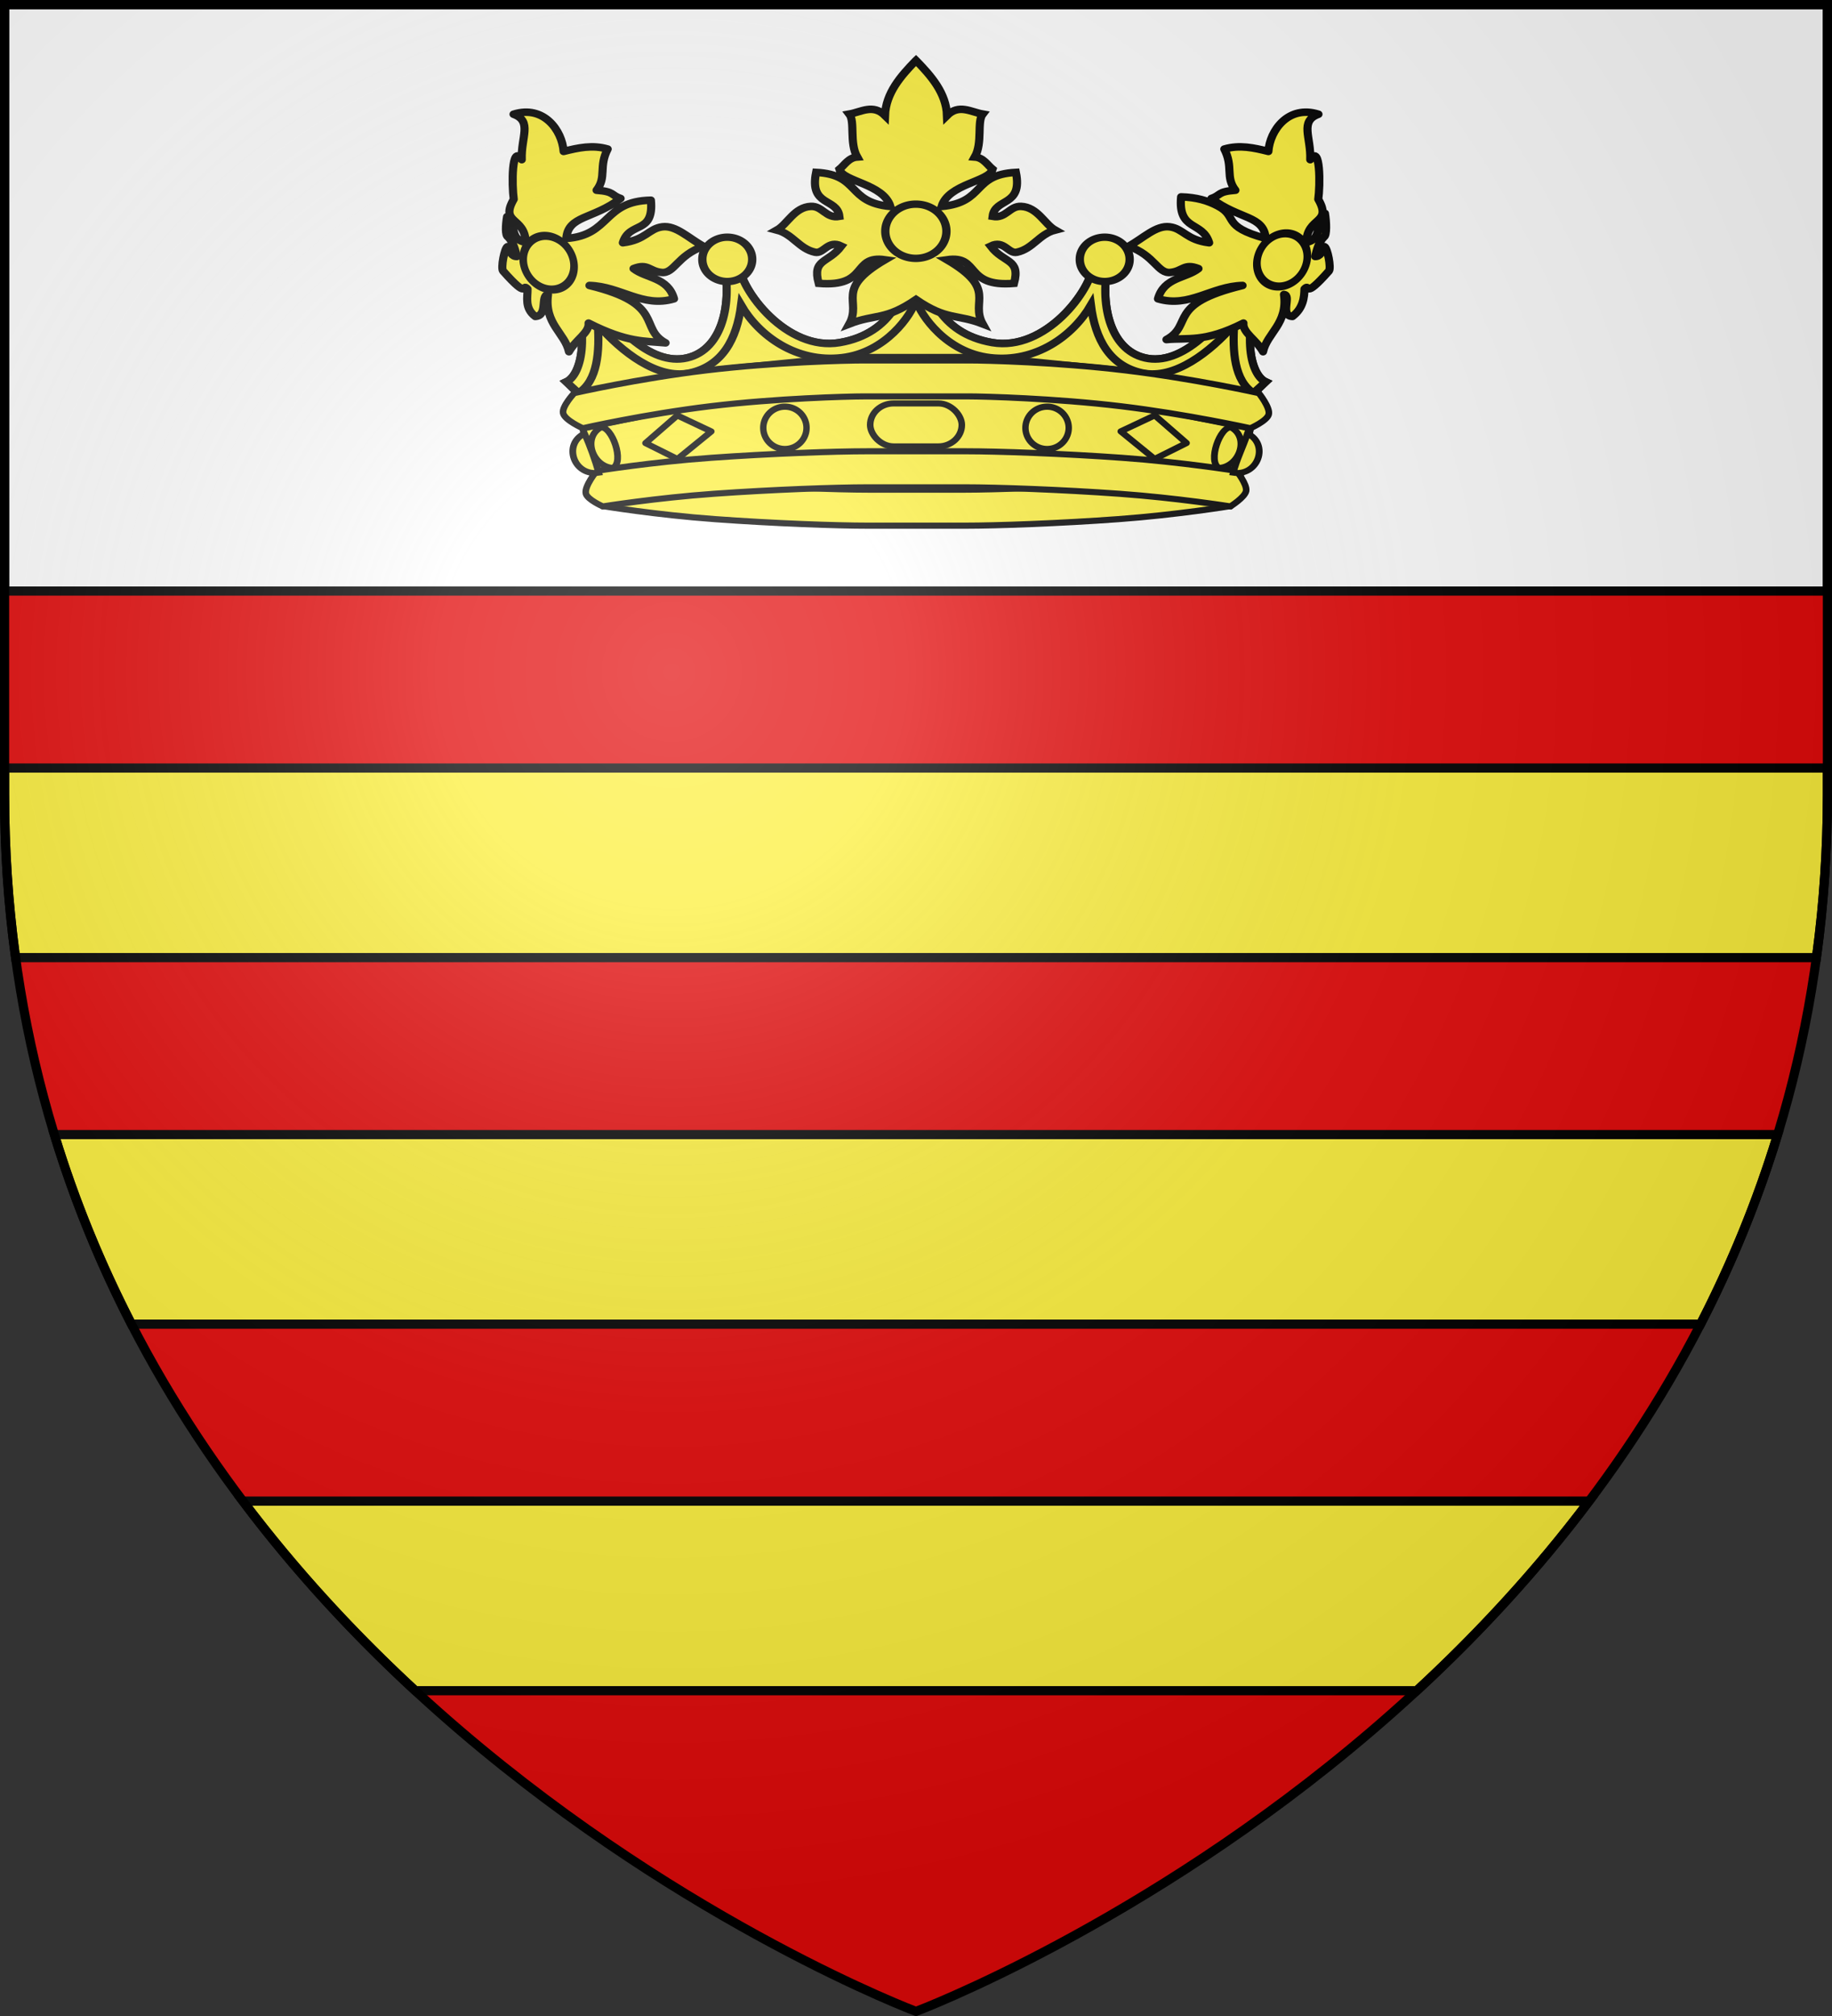 <svg xmlns="http://www.w3.org/2000/svg" xmlns:xlink="http://www.w3.org/1999/xlink" width="600" height="660" version="1.0"><rect width="100%" height="100%" fill="#333333" stroke="none"/><defs><radialGradient id="b" cx="-80" cy="-80" r="405" gradientUnits="userSpaceOnUse"><stop offset="0" style="stop-color:#fff;stop-opacity:.31"/><stop offset=".19" style="stop-color:#fff;stop-opacity:.25"/><stop offset=".6" style="stop-color:#6b6b6b;stop-opacity:.125"/><stop offset="1" style="stop-color:#000;stop-opacity:.125"/></radialGradient><path id="a" d="M-298.5-298.5h597V-40C298.5 246.31 0 358.5 0 358.5S-298.5 246.31-298.5-40z"/></defs><g transform="translate(300 300)"><use xlink:href="#a" width="600" height="660" style="fill:#e20909"/><path d="M-298.5-298.5h597v192h-597z" style="fill:#fff;fill-opacity:1;fill-rule:nonzero;stroke:#000;stroke-opacity:1;stroke-width:3"/><path d="M-298.5-48.562V-40c0 18.56 1.248 36.386 3.594 53.5h589.812C297.252-3.614 298.5-21.44 298.5-40v-8.562zm16.313 120c6.738 22.096 15.307 42.762 25.25 62.062h513.875c9.942-19.3 18.511-39.966 25.25-62.062zm61.75 120c17.556 23.313 36.82 43.952 56.437 62.062h328c19.617-18.11 38.88-38.75 56.438-62.062z" style="fill:#fcef3c;stroke:#000;stroke-width:3;stroke-opacity:1"/></g><g transform="matrix(1.435 0 0 1.331 306.694 388.38)"><path d="M-76.128-167.27H67.096l-1.379-14.145H-74.747z" style="fill:#fcef3c;fill-opacity:1;stroke:#000;stroke-width:1.5;stroke-linecap:round;stroke-linejoin:round;stroke-miterlimit:4;stroke-dasharray:none;stroke-opacity:1"/><g style="stroke-width:2.584"><path d="M0 122.07c-12.941 0-37.617-.957-60.859-2.744-23.455-1.803-44.539-5.488-44.539-5.488s-4.922-6.485-4.204-9.545c.594-2.537 6.606-5.368 6.606-5.368s20.58 3.567 43.215 5.307c22.851 1.758 47.531 2.71 59.781 2.71h38.415c11.841 0 37.128-.952 59.779-2.71 22.453-1.74 43.217-5.307 43.217-5.307s5.673 3.817 6.123 6.502c.455 2.737-3.723 8.411-3.723 8.411s-21.269 3.683-44.539 5.488c-23.068 1.79-48.299 2.744-60.857 2.744z" style="fill:#fcef3c;stroke:#000;stroke-width:2.584;stroke-linecap:butt;stroke-linejoin:miter;stroke-miterlimit:4;stroke-dasharray:none;stroke-opacity:1" transform="matrix(.575 0 0 .586 -15.554 -234.029)"/></g><path d="m-80.747-186.398 3.16 15.882 73.074-9 73.074 9 3.166-15.882-77.756-16.793z" style="fill:#fcef3c;fill-opacity:1;stroke:#000;stroke-width:1.5;stroke-linecap:round;stroke-linejoin:round;stroke-miterlimit:4;stroke-dasharray:none;stroke-opacity:1"/><g style="stroke-width:2.558"><path d="M0-122.07c-12.941 0-37.617-.957-60.859-2.744-23.455-1.803-44.539-5.488-44.539-5.488s-4.922-6.485-4.204-9.545c.594-2.537 6.606-5.368 6.606-5.368s20.58 3.567 43.215 5.307C-36.93-138.15-12.25-137.2 0-137.2h38.415c11.841 0 37.128-.951 59.779-2.71 22.453-1.74 43.217-5.306 43.217-5.306s5.673 3.817 6.123 6.502c.455 2.737-3.723 8.41-3.723 8.41s-21.269 3.684-44.539 5.489c-23.068 1.789-48.299 2.744-60.857 2.744z" style="fill:#fcef3c;stroke:#000;stroke-width:2.558;stroke-linecap:butt;stroke-linejoin:miter;stroke-miterlimit:4;stroke-dasharray:none;stroke-opacity:1" transform="matrix(.586 0 0 -.586 -15.776 -252.33)"/></g><path d="M-4.646-225.73c-.543.006-1.091.348-1.11 1.002-.5 6.468-3.147 14.932-12.972 16.758-9.745 1.81-18.337-10.338-18.7-15.812.005-.817-.657-1.134-1.325-1.099-.757.04-1.526.532-1.338 1.256 1.453 7.474-.069 16.993-6.815 18.694-6.718 1.694-14.058-6.257-19.29-16.167-.485-1.874-3.274-1.14-2.74.235 4.263 10.304 2.822 19.174-.249 20.703l2.244 2.39 20.532-4.164 28.1-3.04H8.983l28.096 3.04 20.531 4.164 2.249-2.39c-3.071-1.53-4.517-10.399-.253-20.703.534-1.375-2.256-2.11-2.74-.236-5.233 9.911-12.568 17.862-19.286 16.168-6.746-1.701-8.273-11.22-6.82-18.694.353-1.363-2.669-1.9-2.657-.157-.364 5.474-8.96 17.623-18.706 15.812-9.825-1.826-12.467-10.29-12.967-16.758.004-.68-.533-1.009-1.076-1.002z" style="fill:#fcef3c;fill-rule:evenodd;stroke:#000;stroke-width:1.5;stroke-linecap:butt;stroke-linejoin:miter;stroke-miterlimit:4;stroke-dasharray:none;stroke-opacity:1" transform="matrix(1.237 0 0 1.237 1.106 49.73)"/><path d="M-4.646-225.73c-.543.006-1.091.348-1.11 1.002-.5 6.468-3.147 14.932-12.972 16.758-9.745 1.81-18.337-10.338-18.7-15.812.005-.817-.657-1.134-1.325-1.099-.757.04-1.526.532-1.338 1.256 1.453 7.474-.069 16.993-6.815 18.694-6.718 1.694-14.058-6.257-19.29-16.167-.485-1.874-3.274-1.14-2.74.235 4.263 10.304 2.822 19.174-.249 20.703l2.244 2.207c3.568-2.405 3.897-8.357 3.573-13.605 4.365 5.42 11.002 11.012 16.959 9.624 6.034-1.407 8.668-6.725 9.477-13.489 3.325 6.131 10.178 11.524 18.623 10.45 8.113-1.032 12.774-8.465 13.644-11.443.87 2.978 5.535 10.411 13.648 11.443 8.446 1.074 15.293-4.319 18.619-10.45.808 6.764 3.442 12.082 9.477 13.489 5.956 1.388 12.593-4.203 16.958-9.624-.324 5.248.005 11.2 3.573 13.605l2.249-2.207c-3.071-1.53-4.517-10.399-.253-20.703.534-1.375-2.256-2.11-2.74-.236-5.233 9.911-12.568 17.862-19.286 16.168-6.746-1.701-8.273-11.22-6.82-18.694.353-1.363-2.669-1.9-2.657-.157-.364 5.474-8.96 17.623-18.706 15.812-9.825-1.826-12.467-10.29-12.967-16.758.004-.68-.533-1.009-1.076-1.002z" style="fill:#fcef3c;fill-rule:evenodd;stroke:#000;stroke-width:1.5;stroke-linecap:butt;stroke-linejoin:miter;stroke-miterlimit:4;stroke-dasharray:none;stroke-opacity:1" transform="matrix(1.237 0 0 1.237 1.106 49.73)"/><path d="M3198.051 1390.38a29.463 29.463 0 1 1-58.925 0 29.463 29.463 0 1 1 58.925 0" style="fill:#fcef3c;fill-opacity:1;fill-rule:evenodd;stroke:#000;stroke-width:9.858;stroke-linecap:round;stroke-linejoin:round;marker:none;marker-start:none;marker-mid:none;marker-end:none;stroke-miterlimit:4;stroke-dasharray:none;stroke-dashoffset:0;stroke-opacity:1;visibility:visible;display:inline;overflow:visible" transform="matrix(.193 0 0 .184 -573.131 -483.83)"/><path d="M3198.051 1390.38a29.463 29.463 0 1 1-58.925 0 29.463 29.463 0 1 1 58.925 0" style="fill:#fcef3c;fill-opacity:1;fill-rule:evenodd;stroke:#000;stroke-width:9.858;stroke-linecap:round;stroke-linejoin:round;marker:none;marker-start:none;marker-mid:none;marker-end:none;stroke-miterlimit:4;stroke-dasharray:none;stroke-dashoffset:0;stroke-opacity:1;visibility:visible;display:inline;overflow:visible" transform="matrix(-.193 0 0 .184 563.8 -483.83)"/><path d="M-4.704-264.037c-2.738 3.031-5.529 6.439-5.68 10.916-2.194-2.345-4.39-.705-6.585-.284 1.102 1.521-.032 5.691 1.462 8.535-1.598.128-2.319 1.574-3.29 2.433.654 2.495 8.119 2.848 9.418 7.406-8.128-.83-5.554-6.329-13.718-6.782-1.305 6.893 3.894 5 4.3 8.751-2.483.477-3.103-2.093-5.265-1.989-3.031.146-4.343 3.544-6.26 4.707 2.955.826 4.065 3.71 7.03 4.408 1.602.377 2.357-2.528 4.86-1.22-2.455 3.49-5.433 2.465-4.19 7.406 9.293.841 6.024-5.65 12.239-4.687-9.387 5.92-4.23 8.17-6.586 12.753 4.835-2.021 6.575-.638 12.304-4.847 5.729 4.209 7.468 2.826 12.304 4.847-2.357-4.583 2.8-6.833-6.586-12.753 6.215-.963 3.078 5.528 12.37 4.687 1.244-4.94-1.867-3.915-4.322-7.405 2.504-1.309 3.258 1.596 4.86 1.219 2.966-.698 4.075-3.582 7.03-4.408-1.917-1.163-3.228-4.56-6.26-4.707-2.162-.104-2.782 2.466-5.264 1.989.405-3.752 5.605-1.858 4.3-8.75-8.165.452-5.59 5.95-13.718 6.781 1.299-4.558 8.764-4.911 9.418-7.406-.972-.86-1.693-2.305-3.29-2.433 1.493-2.844.36-7.014 1.462-8.535-2.195-.42-4.391-2.06-6.586.284-.15-4.477-2.942-7.885-5.68-10.916l-.038-.04z" style="fill:#fcef3c;fill-rule:evenodd;stroke:#000;stroke-width:1.5;stroke-linecap:butt;stroke-linejoin:miter;stroke-miterlimit:4;stroke-dasharray:none;stroke-opacity:1" transform="matrix(1.237 0 0 1.237 1.106 49.73)"/><path d="M2989.922 81.517a27.554 27.554 0 1 1-55.108 0 27.554 27.554 0 1 1 55.108 0" style="fill:#fcef3c;fill-opacity:1;fill-rule:evenodd;stroke:#000;stroke-width:7.498;stroke-linecap:round;stroke-linejoin:round;marker:none;marker-start:none;marker-mid:none;marker-end:none;stroke-miterlimit:4;stroke-dasharray:none;stroke-dashoffset:0;stroke-opacity:1;visibility:visible;display:inline;overflow:visible" transform="matrix(.253 0 0 .242 -754.177 -254.64)"/><path d="M-78.919-253.377c5.55-1.884 8.957 3.192 9.238 7.394 2.661-.72 5.33-1.362 8.133-.468-1.712 3.563-.147 5.548-2.054 8.184 3.367.271 2.612.98 4.437 1.637-5.16 4.221-9.68 3.334-10.023 7.95 8.206-.604 6.76-7.437 15.61-7.6.606 6.897-3.961 4.09-5.177 8.457 4.2-.54 4.756-2.809 7.283-3.166s4.88 2.278 7.587 3.868c-4.852 1.8-5.368 5.52-7.773 5.197-2.214-.257-2.484-1.88-5.125-.755 2.34 1.98 6.355 1.69 7.476 6.002-5.801 1.856-9.853-2.501-15.61-2.65 14.141 3.702 8.994 8.445 14.05 11.417-3.87-.409-7.04-.012-14.213-3.935.201 1.87-2.406 3.331-3.615 5.69-.748-3.721-4.607-5.566-3.862-11.38-1.467.167.055 4.239-2.354 4.365-2.035-1.665-1.388-3.91-1.425-5.456-1.177-1.35.444 2.453-4.518-3.585-.439-.627.27-4.537.821-4.832.405.972.788 1.986 1.726 1.948-.328-1.438-.673-2.865-1.643-3.897-.515-.308-.43-2.305-.165-4.015 1.764 2.054.526 4.566 3.45 5.106-.173-5.206-4.853-3.606-2.217-8.573-.356-2.676-.436-11.165 1.478-7.872-.165-4.478 2.017-7.641-1.515-9.031" style="fill:#fcef3c;fill-rule:evenodd;stroke:#000;stroke-width:1.5;stroke-linecap:round;stroke-linejoin:round;stroke-miterlimit:4;stroke-dasharray:none;stroke-opacity:1" transform="matrix(1.237 0 0 1.237 1.106 49.73)"/><g style="fill:#fcef3c;stroke:#000;stroke-width:10.393;stroke-miterlimit:4;stroke-dasharray:none;stroke-opacity:1"><path d="M1796.348 707.07a23.066 23.066 0 1 1-46.132 0 23.066 23.066 0 1 1 46.132 0" style="opacity:1;fill:#fcef3c;fill-opacity:1;fill-rule:evenodd;stroke:#000;stroke-width:6.946;stroke-linecap:round;stroke-linejoin:round;marker:none;marker-start:none;marker-mid:none;marker-end:none;stroke-miterlimit:4;stroke-dasharray:none;stroke-dashoffset:0;stroke-opacity:1;visibility:visible;display:inline;overflow:visible" transform="matrix(-.205 .132 .146 .254 171.78 -640.846)"/></g><path d="M69.588-253.377c-5.55-1.884-8.957 3.192-9.237 7.394-2.662-.72-5.33-1.362-8.134-.468 1.713 3.563.148 5.548 2.054 8.184-3.366.271-2.611.98-4.436 1.637 5.16 4.221 9.68 3.334 10.023 7.95-8.335-2.436-4.989-4.302-8.873-6.47-1.788-1.03-3.938-1.72-6.737-1.792-.606 6.898 3.96 4.752 5.176 9.12-4.199-.542-4.755-2.81-7.282-3.167s-4.88 2.278-7.588 3.868c4.853 1.8 5.369 5.52 7.774 5.197 2.214-.257 2.484-1.88 5.124-.755-2.34 1.98-6.355 1.69-7.476 6.002 5.802 1.856 9.853-2.501 15.61-2.65-14.14 3.702-8.993 7.784-14.049 10.756 3.87-.41 7.04.65 14.213-3.274-.201 1.87 2.406 3.331 3.615 5.69.748-3.721 4.607-5.566 3.861-11.38 1.467.167-.848 4.239 1.56 4.365 2.036-1.665 2.183-3.91 2.22-5.456 1.177-1.35-.444 2.453 4.518-3.585.438-.627-.27-4.537-.822-4.832-.405.972-.788 1.986-1.725 1.948.327-1.438.672-2.865 1.643-3.897.515-.308.43-2.966.164-4.676-1.764 2.054-.525 5.227-3.45 5.767.174-5.206 4.854-3.606 2.218-8.573.356-2.676.436-11.165-1.479-7.872.166-4.478-2.017-7.641 1.515-9.031" style="fill:#fcef3c;fill-rule:evenodd;stroke:#000;stroke-width:1.5;stroke-linecap:round;stroke-linejoin:round;stroke-miterlimit:4;stroke-dasharray:none;stroke-opacity:1" transform="matrix(1.237 0 0 1.237 1.106 49.73)"/><g style="fill:#fcef3c;stroke:#000;stroke-width:10.393;stroke-miterlimit:4;stroke-dasharray:none;stroke-opacity:1"><path d="M1796.348 707.07a23.066 23.066 0 1 1-46.132 0 23.066 23.066 0 1 1 46.132 0" style="opacity:1;fill:#fcef3c;fill-opacity:1;fill-rule:evenodd;stroke:#000;stroke-width:7.017;stroke-linecap:round;stroke-linejoin:round;marker:none;marker-start:none;marker-mid:none;marker-end:none;stroke-miterlimit:4;stroke-dasharray:none;stroke-dashoffset:0;stroke-opacity:1;visibility:visible;display:inline;overflow:visible" transform="matrix(.203 .13 -.145 .252 -178.558 -636.57)"/></g><g style="stroke-width:2.558"><path d="M0-122.07c-7.25 0-34.908-.74-61.52-4.188-26.613-3.45-51.324-9.533-51.324-9.533s-4.863-5.607-4.302-8.402c.6-2.988 7.677-6.33 7.677-6.33s24.141 5.924 49.758 9.244S-6.189-137.164 0-137.164h40.989c5.961 0 33.365-.793 59.049-4.115s50.49-9.244 50.49-9.244 6.474 3.072 7.125 5.812c.676 2.848-3.856 8.92-3.856 8.92s-25.298 6.086-51.949 9.533c-26.652 3.448-53.803 4.188-60.859 4.188z" style="fill:#fcef3c;stroke:#000;stroke-width:2.558;stroke-linecap:butt;stroke-linejoin:miter;stroke-miterlimit:4;stroke-dasharray:none;stroke-opacity:1" transform="matrix(.586 0 0 -.586 -16.55 -274.671)"/></g><path d="M1796.348 707.07a23.066 23.066 0 1 1-46.132 0 23.066 23.066 0 1 1 46.132 0" style="fill:#fcef3c;fill-opacity:1;fill-rule:evenodd;stroke:#000;stroke-width:6.822;stroke-linecap:round;stroke-linejoin:round;marker:none;marker-start:none;marker-mid:none;marker-end:none;stroke-miterlimit:4;stroke-dasharray:none;stroke-dashoffset:0;stroke-opacity:1;visibility:visible;display:inline;overflow:visible" transform="matrix(.214 0 0 .226 -354.228 -346.355)"/><path d="M1796.348 707.07a23.066 23.066 0 1 1-46.132 0 23.066 23.066 0 1 1 46.132 0" style="fill:#fcef3c;fill-opacity:1;fill-rule:evenodd;stroke:#000;stroke-width:6.822;stroke-linecap:round;stroke-linejoin:round;marker:none;marker-start:none;marker-mid:none;marker-end:none;stroke-miterlimit:4;stroke-dasharray:none;stroke-dashoffset:0;stroke-opacity:1;visibility:visible;display:inline;overflow:visible" transform="matrix(-.214 0 0 .226 344.897 -346.355)"/><rect width="20.912" height="10.572" x="-15.121" y="-192.568" rx="5.347" ry="5.286" style="fill:#fcef3c;fill-opacity:1;fill-rule:nonzero;stroke:#000;stroke-width:1.5;stroke-linecap:butt;stroke-linejoin:miter;marker:none;marker-start:none;marker-mid:none;marker-end:none;stroke-miterlimit:4;stroke-dasharray:none;stroke-dashoffset:0;stroke-opacity:1;visibility:visible;display:inline;overflow:visible"/><g style="fill:#fcef3c;stroke:#000;stroke-width:8.248;stroke-miterlimit:4;stroke-dasharray:none;stroke-opacity:1"><path d="M2069.719 730.781c30.435-4.192 30.2-50.987 0-57-1.32 18.683-1.124 39.246 0 57z" style="opacity:1;fill:#fcef3c;fill-opacity:1;fill-rule:nonzero;stroke:#000;stroke-width:8.248;stroke-linecap:butt;stroke-linejoin:miter;marker:none;marker-start:none;marker-mid:none;marker-end:none;stroke-miterlimit:4;stroke-dasharray:none;stroke-dashoffset:0;stroke-opacity:1;visibility:visible;display:inline;overflow:visible" transform="matrix(-.178 .054 .057 .169 249.684 -410.793)"/></g><g style="fill:#fcef3c;stroke:#000;stroke-width:8.248;stroke-miterlimit:4;stroke-dasharray:none;stroke-opacity:1"><path d="M2042.955 674.4c25.153 7.781 23.558 49.664 0 57.98-16.346-3.472-14.067-57.719 0-57.98" style="fill:#fcef3c;fill-opacity:1;fill-rule:evenodd;stroke:#000;stroke-width:8.248;stroke-linecap:round;stroke-linejoin:round;marker:none;marker-start:none;marker-mid:none;marker-end:none;stroke-miterlimit:4;stroke-dasharray:none;stroke-dashoffset:0;stroke-opacity:1;visibility:visible;display:inline;overflow:visible" transform="matrix(-.18 .046 .048 .171 258.711 -395.918)"/></g><g style="fill:#fcef3c;stroke:#000;stroke-width:8.248;stroke-miterlimit:4;stroke-dasharray:none;stroke-opacity:1"><path d="M2069.719 730.781c30.435-4.192 30.2-50.987 0-57 .458 18.579-1.708 39.539 0 57z" style="opacity:1;fill:#fcef3c;fill-opacity:1;fill-rule:nonzero;stroke:#000;stroke-width:8.248;stroke-linecap:butt;stroke-linejoin:miter;marker:none;marker-start:none;marker-mid:none;marker-end:none;stroke-miterlimit:4;stroke-dasharray:none;stroke-dashoffset:0;stroke-opacity:1;visibility:visible;display:inline;overflow:visible" transform="matrix(.178 .054 -.057 .169 -259.014 -410.793)"/></g><g style="fill:#fcef3c;stroke:#000;stroke-width:8.248;stroke-miterlimit:4;stroke-dasharray:none;stroke-opacity:1"><path d="M2042.955 674.4c25.153 7.781 23.558 49.664 0 57.98-16.346-3.472-14.067-57.719 0-57.98" style="fill:#fcef3c;fill-opacity:1;fill-rule:evenodd;stroke:#000;stroke-width:8.248;stroke-linecap:round;stroke-linejoin:round;marker:none;marker-start:none;marker-mid:none;marker-end:none;stroke-miterlimit:4;stroke-dasharray:none;stroke-dashoffset:0;stroke-opacity:1;visibility:visible;display:inline;overflow:visible" transform="matrix(.18 .046 -.048 .171 -268.042 -395.918)"/></g><path d="m-66.4-182.808 7.257-6.805 7.752 3.94-7.724 6.78zM57.082-182.824l-7.257-6.805-7.753 3.94 7.724 6.78z" style="fill:#fcef3c;fill-opacity:1;stroke:#000;stroke-width:1.5;stroke-linecap:round;stroke-linejoin:round;stroke-miterlimit:4;stroke-dasharray:none;stroke-opacity:1"/></g><use xlink:href="#a" width="600" height="660" style="fill:url(#b)" transform="translate(300 300)"/><use xlink:href="#a" width="600" height="660" style="fill:none;stroke:#000;stroke-width:3" transform="translate(300 300)"/></svg>